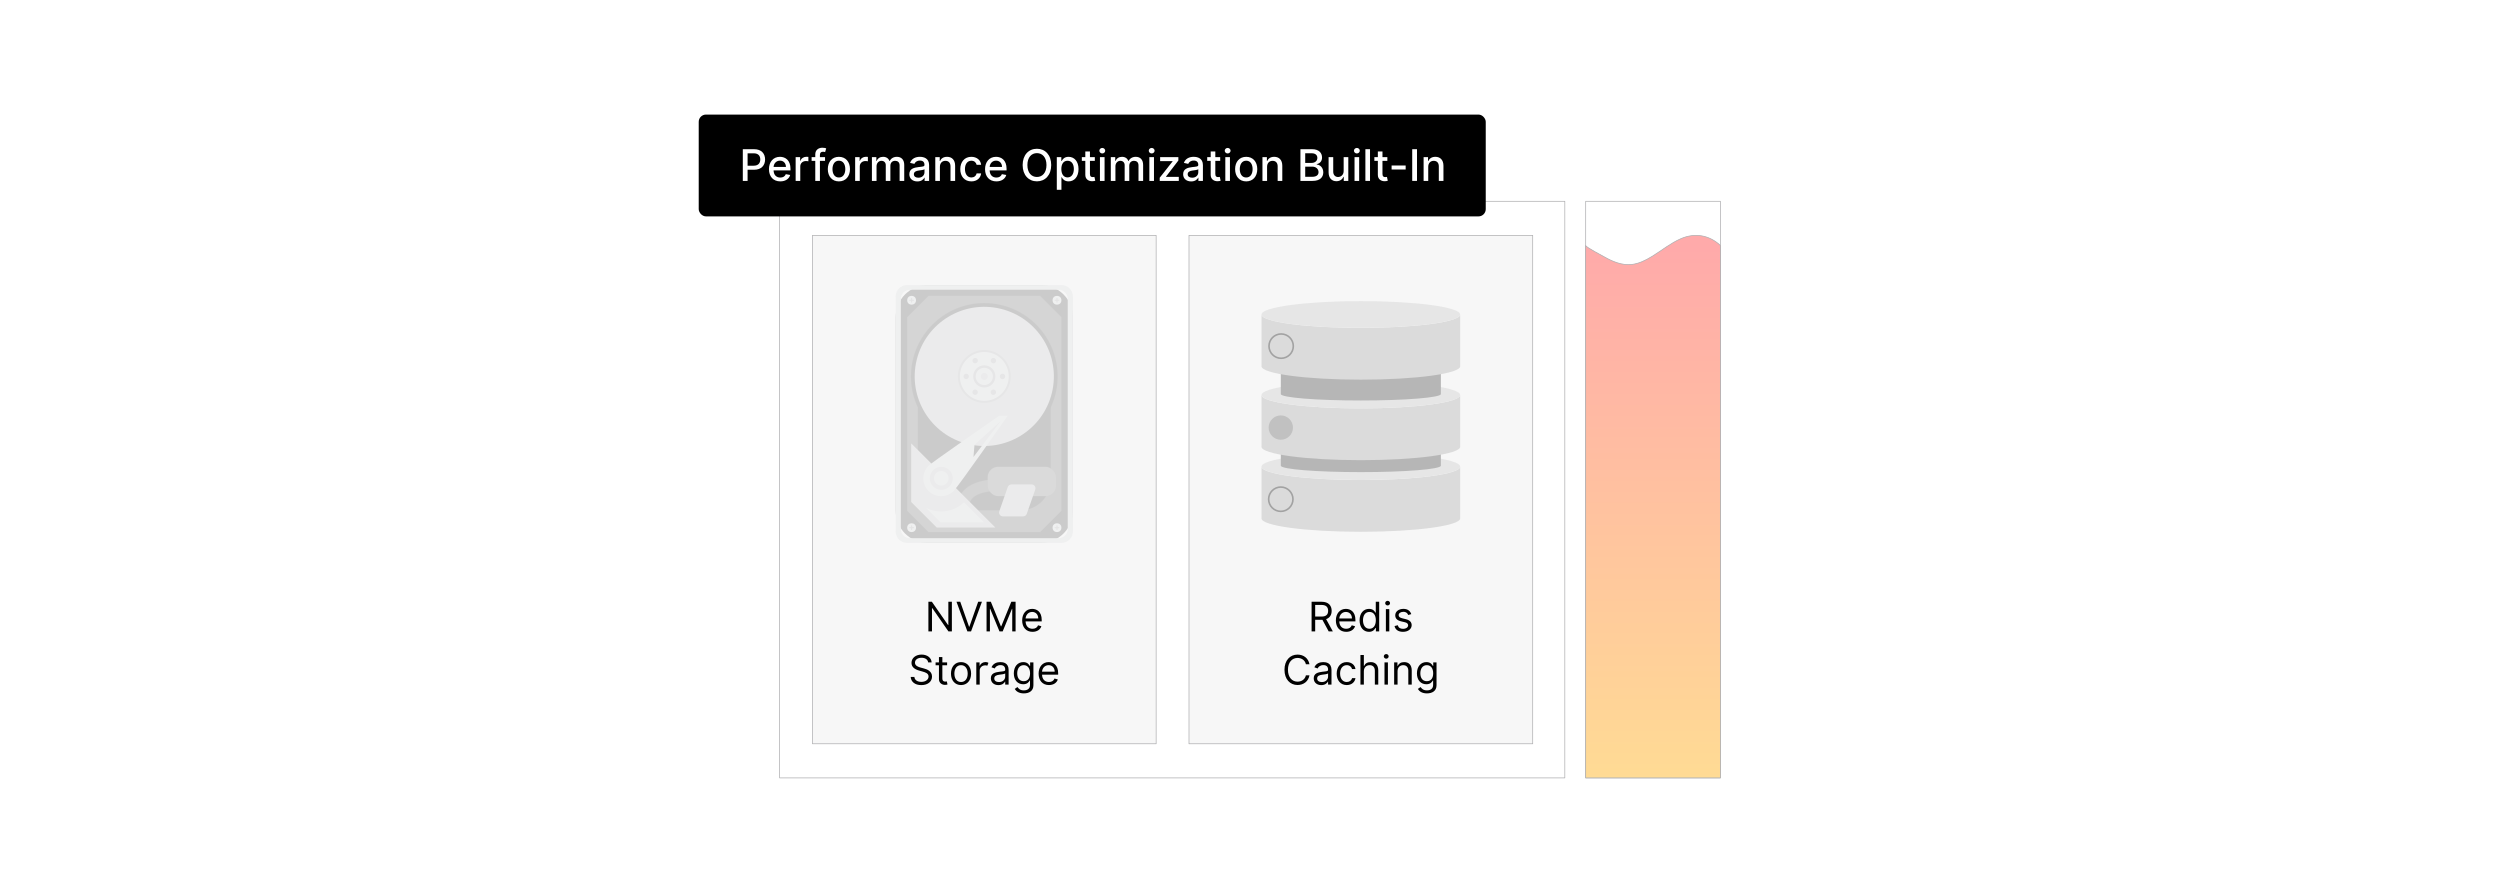 <?xml version="1.0" encoding="UTF-8"?>
<svg id="Layer_1" data-name="Layer 1" xmlns="http://www.w3.org/2000/svg" xmlns:xlink="http://www.w3.org/1999/xlink" viewBox="0 0 860 300">
  <defs>
    <linearGradient id="linear-gradient" x1="568.647" y1="84.768" x2="568.647" y2="268.436" gradientUnits="userSpaceOnUse">
      <stop offset=".001" stop-color="#faa"/>
      <stop offset="1" stop-color="#ffdb94"/>
    </linearGradient>
  </defs>
  <rect y="0" width="860" height="300" fill="#fff"/>
  <g>
    <g>
      <rect x="268.182" y="69.247" width="270.114" height="198.341" fill="#fff" stroke="#aeaeb0" stroke-linecap="round" stroke-linejoin="round" stroke-width=".25"/>
      <rect x="545.476" y="69.247" width="46.343" height="198.341" fill="#fff" stroke="#aeaeb0" stroke-linecap="round" stroke-linejoin="round" stroke-width=".25"/>
      <path d="M591.818,267.587h-46.343V84.436c0,.572,5.878,3.625,6.414,3.93,2.923,1.663,6.071,2.945,9.332,2.618,2.483-.249,4.848-1.41,7.078-2.782,3.327-2.048,6.468-4.607,9.979-6.119,4.647-2.001,9.558-1.341,13.539,2.348v183.157Z" fill="url(#linear-gradient)" stroke="#aeaeb0" stroke-linecap="round" stroke-linejoin="round" stroke-width=".25"/>
    </g>
    <rect x="279.479" y="80.973" width="118.237" height="174.888" fill="#f7f7f7" stroke="#aeaeb0" stroke-linecap="round" stroke-linejoin="round" stroke-width=".25"/>
    <rect x="409.013" y="80.973" width="118.237" height="174.888" fill="#f7f7f7" stroke="#aeaeb0" stroke-linecap="round" stroke-linejoin="round" stroke-width=".25"/>
    <g opacity=".2">
      <path d="M319.089,98.079h39.017c6.05,0,10.963,4.912,10.963,10.963v66.732c0,6.05-4.912,10.963-10.963,10.963h-39.017c-6.05,0-10.963-4.912-10.963-10.963v-66.732c0-6.05,4.912-10.963,10.963-10.963Z" fill="#1b1b1b"/>
      <polygon points="319.397 101.777 312.077 109.097 312.077 175.718 319.397 183.038 357.798 183.038 365.118 175.718 365.118 109.097 357.798 101.777 319.397 101.777" fill="#494949"/>
      <rect x="315.745" y="130.192" width="45.706" height="45.336" rx="10.366" ry="10.366" fill="#1b1b1b"/>
      <path d="M340.778,167.036s-9.335.414-9.335,7.053" fill="none" stroke="#494949" stroke-miterlimit="10" stroke-width="4"/>
      <path d="M365.203,98.079h-53.209c-2.126,0-3.866,1.74-3.866,3.866v80.925c0,2.126,1.74,3.866,3.866,3.866h53.209c2.126,0,3.866-1.74,3.866-3.866v-80.925c0-2.126-1.74-3.866-3.866-3.866ZM367.305,182.024c0,1.716-1.404,3.121-3.121,3.121h-51.173c-1.717,0-3.121-1.404-3.121-3.121v-79.232c0-1.717,1.404-3.121,3.121-3.121h51.173c1.716,0,3.121,1.404,3.121,3.121v79.232Z" fill="#cfd2d4"/>
      <g>
        <circle cx="338.598" cy="129.487" r="25.226" fill="#1b1b1b"/>
        <circle cx="338.598" cy="129.487" r="23.932" transform="translate(132.673 427.832) rotate(-76.314)" fill="#b9babd"/>
        <circle cx="338.598" cy="129.487" r="9.095" transform="translate(7.612 277.351) rotate(-45)" fill="#a0a1a3"/>
        <circle cx="338.598" cy="129.487" r="8.403" transform="translate(7.612 277.351) rotate(-45)" fill="#cfd2d4"/>
        <path d="M341.702,135.853c-.32,0-.631-.167-.802-.464-.254-.442-.101-1.007.341-1.26l.033-.019c.443-.254,1.007-.101,1.26.341.254.442.101,1.007-.341,1.26l-.033.019c-.145.083-.303.123-.459.123ZM335.457,135.849c-.147,0-.297-.036-.437-.113l-.049-.027c-.442-.254-.595-.818-.341-1.26.254-.442.818-.595,1.26-.341.447.245.62.811.374,1.258-.169.307-.483.483-.808.483ZM344.862,130.448h-.013c-.51-.007-.917-.426-.91-.936v-.052c0-.51.413-.923.923-.923s.923.413.923.923l-0.0.078c-.007.505-.419.91-.923.91ZM332.366,130.424c-.51,0-.923-.413-.923-.923v-.014c0-.51.413-.935.923-.935s.923.401.923.911v.038c0,.51-.413.923-.923.923ZM341.743,124.992c-.159,0-.321-.042-.468-.128-.444-.251-.61-.819-.359-1.263.251-.444.805-.606,1.249-.355l.049.028c.439.259.585.825.326,1.264-.172.292-.48.454-.796.454ZM335.44,124.984c-.326,0-.642-.173-.81-.479-.245-.447-.082-1.008.365-1.254l.029-.016c.445-.248,1.008-.087,1.256.359.248.446.087,1.008-.359,1.256l-.038.021c-.141.077-.293.114-.443.114Z" fill="#a0a1a3"/>
        <circle cx="338.598" cy="129.487" r="3.819" fill="#a0a1a3"/>
        <circle cx="338.598" cy="129.487" r="2.963" transform="translate(134.525 429.103) rotate(-76.669)" fill="#cfd2d4"/>
        <path d="M339.815,129.487c0,.672-.545,1.218-1.218,1.218s-1.218-.545-1.218-1.218.545-1.218,1.218-1.218,1.218.545,1.218,1.218Z" fill="#b9babd"/>
      </g>
      <polygon points="313.453 172.696 322.236 181.479 342.416 181.479 313.453 152.515 313.453 172.696" fill="#b9babd"/>
      <path d="M323.738,175.962c-1.768,0-3.534-.41-5.146-1.225l4.948,4.948h14.963l-6.885-6.885c-2.199,2.106-5.038,3.162-7.88,3.162Z" fill="#cfd2d4"/>
      <rect x="339.76" y="160.573" width="23.52" height="10.104" rx="3.607" ry="3.607" fill="#636363"/>
      <path d="M354.878,166.644h-6.953c-.563,0-1.064.356-1.25.887l-2.916,8.353c-.3.861.338,1.76,1.25,1.76h6.953c.563,0,1.064-.356,1.25-.887l2.916-8.353c.3-.861-.338-1.76-1.25-1.76Z" fill="#b9babd"/>
      <g>
        <path d="M343.698,143.035c-6.083,4.302-22.916,15.852-24.279,17.215-2.385,2.385-2.385,6.253,0,8.638,2.385,2.385,6.253,2.385,8.638,0,1.708-1.708,18.174-25.298,18.564-25.853h-2.924ZM335.223,153.007l9.117-8.254-9.471,12.455.354-4.202Z" fill="#cfd2d4"/>
        <circle cx="323.801" cy="164.537" r="3.965" transform="translate(88.954 441.606) rotate(-76.652)" fill="#b9babd"/>
        <path d="M326.3,164.537c0,1.38-1.119,2.499-2.499,2.499s-2.499-1.119-2.499-2.499,1.119-2.499,2.499-2.499,2.499,1.119,2.499,2.499Z" fill="#cfd2d4"/>
      </g>
      <g>
        <circle cx="313.591" cy="103.291" r="1.514" fill="#cfd2d4"/>
        <path d="M314.238,103.098h-.453v-.453c0-.106-.087-.193-.193-.193s-.193.087-.193.193v.453h-.453c-.106,0-.193.087-.193.193s.087.193.193.193h.453v.453c0,.106.087.193.193.193s.193-.087.193-.193v-.453h.453c.106,0,.193-.087.193-.193s-.087-.193-.193-.193Z" fill="#969799"/>
      </g>
      <g>
        <circle cx="363.604" cy="103.291" r="1.514" fill="#cfd2d4"/>
        <path d="M364.251,103.098h-.453v-.453c0-.106-.087-.193-.193-.193s-.193.087-.193.193v.453h-.453c-.106,0-.193.087-.193.193s.087.193.193.193h.453v.453c0,.106.087.193.193.193s.193-.087.193-.193v-.453h.453c.106,0,.193-.087.193-.193s-.087-.193-.193-.193Z" fill="#969799"/>
      </g>
      <g>
        <circle cx="313.591" cy="181.524" r="1.514" fill="#cfd2d4"/>
        <path d="M314.238,181.331h-.453v-.453c0-.106-.087-.193-.193-.193s-.193.087-.193.193v.453h-.453c-.106,0-.193.087-.193.193s.087.193.193.193h.453v.453c0,.106.087.193.193.193s.193-.087.193-.193v-.453h.453c.106,0,.193-.087.193-.193s-.087-.193-.193-.193Z" fill="#969799"/>
      </g>
      <g>
        <circle cx="363.604" cy="181.524" r="1.514" fill="#cfd2d4"/>
        <path d="M364.251,181.331h-.453v-.453c0-.106-.087-.193-.193-.193s-.193.087-.193.193v.453h-.453c-.106,0-.193.087-.193.193s.087.193.193.193h.453v.453c0,.106.087.193.193.193s.193-.087.193-.193v-.453h.453c.106,0,.193-.087.193-.193s-.087-.193-.193-.193Z" fill="#969799"/>
      </g>
    </g>
    <g>
      <path d="M327.447,217.19h-1.194l-5.551-7.999h-.1v7.999h-1.233v-10.188h1.193l5.571,8.019h.1v-8.019h1.214v10.188Z"/>
      <path d="M333.35,215.579h.12l3.024-8.576h1.294l-3.741,10.188h-1.273l-3.74-10.188h1.293l3.024,8.576Z"/>
      <path d="M340.847,207.003l3.462,8.456h.119l3.462-8.456h1.473v10.188h-1.154v-7.74h-.099l-3.184,7.74h-1.114l-3.184-7.74h-.1v7.74h-1.154v-10.188h1.472Z"/>
      <path d="M351.624,213.43c0-2.348,1.373-3.979,3.442-3.979,1.592,0,3.283.976,3.283,3.82v.497h-5.546c.055,1.637,1.005,2.527,2.383,2.527.92,0,1.612-.398,1.91-1.193l1.134.318c-.358,1.153-1.492,1.93-3.044,1.93-2.208,0-3.562-1.572-3.562-3.92ZM357.156,212.753c0-1.293-.816-2.248-2.089-2.248-1.343,0-2.184,1.06-2.264,2.248h4.353Z"/>
      <path d="M316.994,226.27c-1.353,0-2.248.716-2.248,1.691,0,1.095,1.213,1.492,1.97,1.691l1.035.278c1.054.278,2.865.895,2.865,2.806,0,1.651-1.333,2.944-3.681,2.944-2.188,0-3.542-1.134-3.661-2.805h1.273c.1,1.153,1.174,1.69,2.388,1.69,1.413,0,2.487-.735,2.487-1.851,0-1.015-.955-1.393-2.03-1.69l-1.253-.358c-1.592-.458-2.587-1.273-2.587-2.647,0-1.711,1.532-2.846,3.482-2.846,1.97,0,3.387,1.149,3.442,2.687h-1.194c-.119-1.005-1.054-1.592-2.288-1.592Z"/>
      <path d="M325.804,228.857h-1.632v4.457c0,.994.498,1.154,1.015,1.154.258,0,.417-.04.517-.06l.239,1.055c-.159.06-.438.14-.875.14-.995,0-2.069-.637-2.069-1.97v-4.775h-1.154v-.995h1.154v-1.831h1.174v1.831h1.632v.995Z"/>
      <path d="M327.134,231.723c0-2.388,1.393-3.96,3.462-3.96s3.462,1.572,3.462,3.96c0,2.367-1.393,3.939-3.462,3.939s-3.462-1.572-3.462-3.939ZM332.884,231.723c0-1.532-.716-2.905-2.288-2.905s-2.289,1.373-2.289,2.905.716,2.885,2.289,2.885,2.288-1.353,2.288-2.885Z"/>
      <path d="M335.844,227.862h1.134v1.154h.08c.274-.757,1.065-1.273,1.99-1.273.423,0,.736.109.975.278l-.398.995c-.164-.085-.383-.14-.677-.14-1.114,0-1.93.761-1.93,1.791v4.835h-1.174v-7.641Z"/>
      <path d="M340.856,233.334c0-1.751,1.547-2.064,2.965-2.248,1.393-.18,1.97-.13,1.97-.696v-.04c0-.981-.532-1.552-1.612-1.552-1.119,0-1.731.597-1.99,1.153l-1.114-.398c.597-1.393,1.91-1.791,3.064-1.791.975,0,2.825.278,2.825,2.706v5.034h-1.174v-1.034h-.06c-.239.497-.935,1.213-2.269,1.213-1.453,0-2.606-.856-2.606-2.348ZM345.79,232.737v-1.074c-.199.238-1.532.378-2.03.438-.915.119-1.731.398-1.731,1.293,0,.816.677,1.233,1.612,1.233,1.393,0,2.149-.935,2.149-1.89Z"/>
      <path d="M349.068,236.995l.935-.656c.314.423.801,1.153,2.189,1.153,1.233,0,2.129-.576,2.129-1.85v-1.553h-.1c-.258.418-.736,1.294-2.228,1.294-1.85,0-3.243-1.353-3.243-3.741,0-2.348,1.333-3.88,3.263-3.88,1.492,0,1.97.915,2.228,1.313h.119v-1.214h1.134v7.859c0,1.97-1.472,2.806-3.303,2.806-1.706,0-2.647-.731-3.124-1.532ZM354.341,231.623c0-1.651-.756-2.806-2.189-2.806-1.492,0-2.228,1.254-2.228,2.806,0,1.592.756,2.706,2.228,2.706,1.413,0,2.189-1.015,2.189-2.706Z"/>
      <path d="M357.281,231.742c0-2.348,1.373-3.979,3.442-3.979,1.592,0,3.283.976,3.283,3.82v.497h-5.546c.055,1.637,1.005,2.527,2.383,2.527.92,0,1.612-.398,1.91-1.193l1.134.318c-.358,1.153-1.492,1.93-3.044,1.93-2.208,0-3.562-1.572-3.562-3.92ZM362.813,231.065c0-1.293-.816-2.248-2.089-2.248-1.343,0-2.184,1.06-2.264,2.248h4.353Z"/>
    </g>
    <g>
      <path d="M451.188,207.003h3.442c2.388,0,3.462,1.323,3.462,3.124,0,1.353-.606,2.412-1.905,2.856l2.304,4.208h-1.433l-2.149-3.984c-.084.005-.169.005-.259.005h-2.228v3.979h-1.233v-10.188ZM454.611,212.097c1.631,0,2.268-.746,2.268-1.97s-.637-2.029-2.288-2.029h-2.169v3.999h2.189Z"/>
      <path d="M459.54,213.43c0-2.348,1.373-3.979,3.442-3.979,1.592,0,3.283.976,3.283,3.82v.497h-5.547c.056,1.637,1.005,2.527,2.383,2.527.921,0,1.612-.398,1.91-1.193l1.135.318c-.358,1.153-1.492,1.93-3.045,1.93-2.208,0-3.562-1.572-3.562-3.92ZM465.072,212.753c0-1.293-.816-2.248-2.09-2.248-1.343,0-2.184,1.06-2.264,2.248h4.354Z"/>
      <path d="M467.694,213.39c0-2.407,1.333-3.939,3.263-3.939,1.492,0,1.95.915,2.209,1.313h.1v-3.761h1.174v10.188h-1.134v-1.174h-.14c-.259.418-.756,1.333-2.228,1.333-1.91,0-3.243-1.532-3.243-3.96ZM473.285,213.37c0-1.711-.756-2.865-2.188-2.865-1.492,0-2.228,1.254-2.228,2.865,0,1.632.756,2.925,2.228,2.925,1.413,0,2.188-1.193,2.188-2.925Z"/>
      <path d="M476.504,207.481c0-.438.378-.796.835-.796.458,0,.836.358.836.796s-.378.796-.836.796c-.457,0-.835-.358-.835-.796ZM476.742,209.55h1.174v7.641h-1.174v-7.641Z"/>
      <path d="M484.421,211.56c-.204-.527-.627-1.095-1.651-1.095-.935,0-1.632.477-1.632,1.135,0,.587.408.89,1.313,1.114l1.134.278c1.363.333,2.03,1.005,2.03,2.069,0,1.318-1.209,2.288-2.985,2.288-1.562,0-2.631-.691-2.904-1.99l1.114-.278c.209.821.81,1.233,1.77,1.233,1.095,0,1.791-.537,1.791-1.193,0-.527-.363-.895-1.135-1.074l-1.273-.299c-1.402-.328-2.029-1.034-2.029-2.089,0-1.294,1.194-2.209,2.806-2.209,1.513,0,2.338.727,2.706,1.81l-1.055.299Z"/>
      <path d="M449.224,228.499c-.298-1.413-1.512-2.169-2.865-2.169-1.851,0-3.303,1.433-3.303,4.079s1.452,4.079,3.303,4.079c1.353,0,2.567-.756,2.865-2.169h1.234c-.379,2.089-2.05,3.323-4.1,3.323-2.606,0-4.496-2.01-4.496-5.233s1.89-5.233,4.496-5.233c2.05,0,3.721,1.234,4.1,3.323h-1.234Z"/>
      <path d="M451.924,233.334c0-1.751,1.547-2.064,2.965-2.248,1.393-.18,1.97-.13,1.97-.696v-.04c0-.981-.532-1.552-1.611-1.552-1.119,0-1.731.597-1.99,1.153l-1.114-.398c.598-1.393,1.91-1.791,3.064-1.791.976,0,2.825.278,2.825,2.706v5.034h-1.174v-1.034h-.06c-.238.497-.935,1.213-2.269,1.213-1.452,0-2.606-.856-2.606-2.348ZM456.858,232.737v-1.074c-.198.238-1.532.378-2.029.438-.915.119-1.731.398-1.731,1.293,0,.816.677,1.233,1.612,1.233,1.393,0,2.148-.935,2.148-1.89Z"/>
      <path d="M459.819,231.723c0-2.328,1.373-3.96,3.442-3.96,1.611,0,2.825.955,3.024,2.388h-1.174c-.18-.696-.796-1.333-1.831-1.333-1.373,0-2.288,1.134-2.288,2.865,0,1.77.895,2.925,2.288,2.925.915,0,1.611-.497,1.831-1.333h1.174c-.199,1.353-1.313,2.388-3.005,2.388-2.148,0-3.462-1.651-3.462-3.939Z"/>
      <path d="M469.167,235.503h-1.174v-10.188h1.174v3.741h.1c.357-.791,1.044-1.294,2.248-1.294,1.562,0,2.606.92,2.606,2.886v4.854h-1.174v-4.775c0-1.214-.667-1.91-1.77-1.91-1.159,0-2.01.756-2.01,2.089v4.597Z"/>
      <path d="M476.026,225.793c0-.438.378-.796.836-.796.457,0,.836.358.836.796s-.379.796-.836.796c-.458,0-.836-.358-.836-.796ZM476.266,227.862h1.174v7.641h-1.174v-7.641Z"/>
      <path d="M480.761,235.503h-1.174v-7.641h1.134v1.194h.1c.358-.776,1.074-1.294,2.228-1.294,1.547,0,2.587.935,2.587,2.886v4.854h-1.175v-4.775c0-1.199-.661-1.91-1.751-1.91-1.124,0-1.949.756-1.949,2.089v4.597Z"/>
      <path d="M487.74,236.995l.935-.656c.314.423.801,1.153,2.189,1.153,1.233,0,2.129-.576,2.129-1.85v-1.553h-.1c-.259.418-.736,1.294-2.228,1.294-1.851,0-3.243-1.353-3.243-3.741,0-2.348,1.333-3.88,3.263-3.88,1.492,0,1.97.915,2.228,1.313h.12v-1.214h1.134v7.859c0,1.97-1.473,2.806-3.303,2.806-1.707,0-2.647-.731-3.124-1.532ZM493.013,231.623c0-1.651-.756-2.806-2.188-2.806-1.492,0-2.228,1.254-2.228,2.806,0,1.592.756,2.706,2.228,2.706,1.413,0,2.188-1.015,2.188-2.706Z"/>
    </g>
    <g opacity=".4">
      <path d="M502.306,160.517v17.808c0,2.548-15.301,4.612-34.175,4.612s-34.175-2.064-34.175-4.612v-17.808c0,2.548,15.301,4.612,34.175,4.612s34.175-2.064,34.175-4.612Z" fill="#b1b1b1"/>
      <ellipse cx="468.131" cy="160.517" rx="34.175" ry="4.612" fill="#cecece"/>
      <path d="M495.668,151.618v8.575c0,1.227-12.329,2.221-27.536,2.221s-27.536-.994-27.536-2.221v-8.575c0-1.227,12.329-2.221,27.536-2.221s27.536.994,27.536,2.221Z" fill="#565656"/>
      <path d="M502.306,135.877v17.808c0,2.548-15.301,4.612-34.175,4.612s-34.175-2.064-34.175-4.612v-17.808c0,2.548,15.301,4.612,34.175,4.612s34.175-2.064,34.175-4.612Z" fill="#b1b1b1"/>
      <ellipse cx="468.131" cy="135.877" rx="34.175" ry="4.612" fill="#cecece"/>
      <path d="M495.668,126.977v8.575c0,1.227-12.329,2.221-27.536,2.221s-27.536-.994-27.536-2.221v-8.575c0-1.227,12.329-2.221,27.536-2.221s27.536.994,27.536,2.221Z" fill="#565656"/>
      <path d="M502.306,108.183v17.808c0,2.548-15.301,4.612-34.175,4.612s-34.175-2.064-34.175-4.612v-17.808c0,2.548,15.301,4.612,34.175,4.612s34.175-2.064,34.175-4.612Z" fill="#b1b1b1"/>
      <ellipse cx="468.131" cy="108.183" rx="34.175" ry="4.612" fill="#cecece"/>
      <path d="M440.715,123.531c-2.462,0-4.465-2.003-4.465-4.465s2.003-4.465,4.465-4.465,4.465,2.003,4.465,4.465-2.003,4.465-4.465,4.465ZM440.715,115.165c-2.151,0-3.9,1.75-3.9,3.901s1.75,3.9,3.9,3.9,3.901-1.75,3.901-3.9-1.75-3.901-3.901-3.901Z" fill="#232323"/>
      <circle cx="440.595" cy="147.087" r="4.183" fill="#707070"/>
      <path d="M440.595,176.193c-2.462,0-4.465-2.003-4.465-4.465s2.003-4.465,4.465-4.465,4.465,2.003,4.465,4.465-2.003,4.465-4.465,4.465ZM440.595,167.827c-2.151,0-3.9,1.75-3.9,3.901s1.75,3.9,3.9,3.9,3.901-1.75,3.901-3.9-1.75-3.901-3.901-3.901Z" fill="#232323"/>
    </g>
    <g>
      <rect x="240.359" y="39.413" width="270.737" height="35.026" rx="2.493" ry="2.493"/>
      <g>
        <path d="M255.526,51.325h3.887c2.535,0,3.776,1.523,3.776,3.53,0,2.014-1.252,3.542-3.781,3.542h-2.237v3.834h-1.645v-10.906ZM259.259,57.002c1.608,0,2.274-.91,2.274-2.147,0-1.235-.665-2.119-2.295-2.119h-2.066v4.266h2.087Z" fill="#fff"/>
        <path d="M264.522,58.195c0-2.514,1.502-4.25,3.781-4.25,1.853,0,3.621,1.155,3.621,4.111v.565h-5.815c.043,1.576.959,2.46,2.322,2.46.905,0,1.598-.394,1.885-1.166l1.507.272c-.362,1.331-1.624,2.21-3.408,2.21-2.412,0-3.893-1.661-3.893-4.201ZM270.364,57.428c-.005-1.251-.815-2.167-2.05-2.167-1.294,0-2.136,1.007-2.199,2.167h4.25Z" fill="#fff"/>
        <path d="M273.703,54.052h1.539v1.3h.085c.298-.879,1.118-1.422,2.077-1.422.202,0,.517.016.676.037v1.522c-.128-.037-.5-.096-.831-.096-1.129,0-1.955.772-1.955,1.843v4.995h-1.592v-8.18Z" fill="#fff"/>
        <path d="M283.815,55.33h-1.763v6.901h-1.598v-6.901h-1.262v-1.278h1.262v-.948c0-1.533,1.134-2.289,2.429-2.289.644,0,1.107.133,1.331.218l-.373,1.289c-.149-.048-.384-.123-.714-.123-.777,0-1.076.395-1.076,1.118v.735h1.763v1.278Z" fill="#fff"/>
        <path d="M284.767,58.179c0-2.545,1.507-4.233,3.813-4.233s3.812,1.688,3.812,4.233c0,2.529-1.507,4.218-3.812,4.218s-3.813-1.688-3.813-4.218ZM290.784,58.174c0-1.566-.703-2.897-2.2-2.897-1.507,0-2.21,1.331-2.21,2.897,0,1.57.703,2.886,2.21,2.886,1.497,0,2.2-1.315,2.2-2.886Z" fill="#fff"/>
        <path d="M294.172,54.052h1.539v1.3h.085c.298-.879,1.118-1.422,2.077-1.422.202,0,.517.016.676.037v1.522c-.128-.037-.5-.096-.831-.096-1.129,0-1.955.772-1.955,1.843v4.995h-1.592v-8.18Z" fill="#fff"/>
        <path d="M299.938,54.052h1.528v1.331h.101c.341-.899,1.145-1.438,2.226-1.438,1.092,0,1.843.543,2.2,1.438h.085c.394-.873,1.278-1.438,2.455-1.438,1.48,0,2.524.932,2.524,2.801v5.485h-1.592v-5.336c0-1.107-.692-1.576-1.534-1.576-1.038,0-1.64.714-1.64,1.698v5.214h-1.587v-5.438c0-.889-.612-1.475-1.496-1.475-.905,0-1.678.767-1.678,1.869v5.043h-1.592v-8.18Z" fill="#fff"/>
        <path d="M312.813,59.92c0-1.858,1.587-2.263,3.137-2.444,1.47-.17,2.066-.159,2.066-.74v-.037c0-.927-.527-1.464-1.555-1.464-1.07,0-1.667.559-1.901,1.14l-1.496-.341c.532-1.491,1.895-2.088,3.376-2.088,1.299,0,3.174.474,3.174,2.854v5.432h-1.555v-1.118h-.064c-.304.612-1.065,1.299-2.418,1.299-1.555,0-2.764-.884-2.764-2.492ZM318.022,59.281v-1.055c-.229.23-1.454.368-1.97.436-.921.123-1.678.427-1.678,1.278,0,.788.65,1.193,1.55,1.193,1.326,0,2.098-.885,2.098-1.853Z" fill="#fff"/>
        <path d="M323.331,62.231h-1.592v-8.18h1.528v1.331h.101c.378-.868,1.183-1.438,2.413-1.438,1.672,0,2.785,1.06,2.785,3.083v5.203h-1.592v-5.011c0-1.188-.655-1.897-1.736-1.897-1.108,0-1.907.746-1.907,2.051v4.856Z" fill="#fff"/>
        <path d="M330.335,58.179c0-2.497,1.491-4.233,3.797-4.233,1.858,0,3.206,1.097,3.376,2.748h-1.549c-.17-.768-.788-1.406-1.8-1.406-1.331,0-2.215,1.103-2.215,2.854,0,1.784.868,2.907,2.215,2.907.911,0,1.598-.521,1.8-1.405h1.549c-.176,1.592-1.427,2.753-3.36,2.753-2.376,0-3.813-1.752-3.813-4.218Z" fill="#fff"/>
        <path d="M338.856,58.195c0-2.514,1.502-4.25,3.781-4.25,1.853,0,3.621,1.155,3.621,4.111v.565h-5.815c.043,1.576.959,2.46,2.322,2.46.905,0,1.598-.394,1.885-1.166l1.507.272c-.362,1.331-1.624,2.21-3.408,2.21-2.412,0-3.893-1.661-3.893-4.201ZM344.698,57.428c-.005-1.251-.815-2.167-2.05-2.167-1.294,0-2.136,1.007-2.199,2.167h4.25Z" fill="#fff"/>
        <path d="M356.705,62.381c-2.833,0-4.915-2.12-4.915-5.603,0-3.488,2.082-5.603,4.915-5.603,2.822,0,4.91,2.114,4.91,5.603s-2.087,5.603-4.91,5.603ZM356.705,52.678c-1.88,0-3.281,1.443-3.281,4.101s1.401,4.101,3.281,4.101c1.875,0,3.28-1.443,3.28-4.101s-1.406-4.101-3.28-4.101Z" fill="#fff"/>
        <path d="M363.54,54.052h1.555v1.326h.133c.282-.506.831-1.433,2.349-1.433,1.976,0,3.435,1.56,3.435,4.212,0,2.647-1.438,4.234-3.419,4.234-1.491,0-2.077-.911-2.365-1.433h-.096v4.34h-1.592v-11.247ZM367.236,61.033c1.422,0,2.167-1.251,2.167-2.892,0-1.624-.724-2.844-2.167-2.844-1.39,0-2.135,1.135-2.135,2.844,0,1.72.767,2.892,2.135,2.892Z" fill="#fff"/>
        <path d="M376.62,55.33h-1.678v4.5c0,.921.463,1.092.98,1.092.256,0,.453-.049.559-.069l.288,1.315c-.186.068-.527.165-1.033.17-1.256.026-2.391-.692-2.386-2.178v-4.83h-1.198v-1.278h1.198v-1.96h1.592v1.96h1.678v1.278Z" fill="#fff"/>
        <path d="M378.179,51.842c0-.521.452-.953,1.007-.953.548,0,1.006.432,1.006.953s-.458.948-1.006.948c-.555,0-1.007-.427-1.007-.948ZM378.381,54.052h1.593v8.18h-1.593v-8.18Z" fill="#fff"/>
        <path d="M382.117,54.052h1.528v1.331h.102c.341-.899,1.145-1.438,2.226-1.438,1.092,0,1.843.543,2.199,1.438h.086c.394-.873,1.277-1.438,2.454-1.438,1.48,0,2.524.932,2.524,2.801v5.485h-1.592v-5.336c0-1.107-.692-1.576-1.534-1.576-1.038,0-1.64.714-1.64,1.698v5.214h-1.587v-5.438c0-.889-.612-1.475-1.497-1.475-.905,0-1.677.767-1.677,1.869v5.043h-1.593v-8.18Z" fill="#fff"/>
        <path d="M395.173,51.842c0-.521.452-.953,1.007-.953.548,0,1.006.432,1.006.953s-.458.948-1.006.948c-.555,0-1.007-.427-1.007-.948ZM395.375,54.052h1.593v8.18h-1.593v-8.18Z" fill="#fff"/>
        <path d="M398.941,61.14l4.431-5.629v-.074h-4.287v-1.385h6.273v1.161l-4.261,5.56v.074h4.409v1.385h-6.565v-1.092Z" fill="#fff"/>
        <path d="M407.003,59.92c0-1.858,1.587-2.263,3.137-2.444,1.47-.17,2.066-.159,2.066-.74v-.037c0-.927-.527-1.464-1.555-1.464-1.07,0-1.667.559-1.901,1.14l-1.496-.341c.532-1.491,1.895-2.088,3.376-2.088,1.3,0,3.174.474,3.174,2.854v5.432h-1.555v-1.118h-.065c-.303.612-1.065,1.299-2.417,1.299-1.556,0-2.765-.884-2.765-2.492ZM412.212,59.281v-1.055c-.23.23-1.454.368-1.971.436-.921.123-1.678.427-1.678,1.278,0,.788.649,1.193,1.55,1.193,1.326,0,2.099-.885,2.099-1.853Z" fill="#fff"/>
        <path d="M419.748,55.33h-1.678v4.5c0,.921.464,1.092.981,1.092.255,0,.452-.049.559-.069l.288,1.315c-.186.068-.527.165-1.033.17-1.257.026-2.392-.692-2.386-2.178v-4.83h-1.198v-1.278h1.198v-1.96h1.592v1.96h1.678v1.278Z" fill="#fff"/>
        <path d="M421.307,51.842c0-.521.452-.953,1.006-.953.549,0,1.007.432,1.007.953s-.458.948-1.007.948c-.554,0-1.006-.427-1.006-.948ZM421.509,54.052h1.593v8.18h-1.593v-8.18Z" fill="#fff"/>
        <path d="M424.877,58.179c0-2.545,1.507-4.233,3.812-4.233s3.814,1.688,3.814,4.233c0,2.529-1.508,4.218-3.814,4.218s-3.812-1.688-3.812-4.218ZM430.895,58.174c0-1.566-.703-2.897-2.199-2.897-1.508,0-2.21,1.331-2.21,2.897,0,1.57.702,2.886,2.21,2.886,1.496,0,2.199-1.315,2.199-2.886Z" fill="#fff"/>
        <path d="M435.875,62.231h-1.592v-8.18h1.527v1.331h.102c.379-.868,1.182-1.438,2.412-1.438,1.672,0,2.785,1.06,2.785,3.083v5.203h-1.592v-5.011c0-1.188-.654-1.897-1.736-1.897-1.107,0-1.906.746-1.906,2.051v4.856Z" fill="#fff"/>
        <path d="M447.35,51.325h3.994c2.32,0,3.439,1.251,3.439,2.865,0,1.363-.836,2.045-1.838,2.301v.106c1.082.059,2.264,1.012,2.264,2.699,0,1.673-1.145,2.935-3.68,2.935h-4.18v-10.906ZM451.199,56.043c1.107,0,1.971-.671,1.971-1.725,0-.905-.623-1.593-1.928-1.593h-2.248v3.317h2.205ZM451.369,60.82c1.582,0,2.205-.688,2.205-1.603,0-1.039-.826-1.891-2.147-1.891h-2.434v3.493h2.375Z" fill="#fff"/>
        <path d="M462.219,54.052h1.598v8.18h-1.565v-1.417h-.086c-.379.874-1.215,1.523-2.445,1.523-1.57,0-2.684-1.055-2.684-3.083v-5.203h1.594v5.011c0,1.113.682,1.827,1.666,1.827.894,0,1.928-.66,1.922-2.051v-4.787Z" fill="#fff"/>
        <path d="M465.756,51.842c0-.521.453-.953,1.006-.953.549,0,1.008.432,1.008.953s-.459.948-1.008.948c-.553,0-1.006-.427-1.006-.948ZM465.959,54.052h1.592v8.18h-1.592v-8.18Z" fill="#fff"/>
        <path d="M471.287,62.231h-1.594v-10.906h1.594v10.906Z" fill="#fff"/>
        <path d="M477.248,55.33h-1.678v4.5c0,.921.463,1.092.981,1.092.254,0,.451-.049.559-.069l.287,1.315c-.185.068-.527.165-1.033.17-1.256.026-2.391-.692-2.385-2.178v-4.83h-1.199v-1.278h1.199v-1.96h1.592v1.96h1.678v1.278Z" fill="#fff"/>
        <path d="M483.547,58.312h-4.836v-1.38h4.836v1.38Z" fill="#fff"/>
        <path d="M487.449,62.231h-1.647v-10.906h1.647v10.906Z" fill="#fff"/>
        <path d="M491.312,62.231h-1.592v-8.18h1.527v1.331h.102c.379-.868,1.182-1.438,2.412-1.438,1.672,0,2.785,1.06,2.785,3.083v5.203h-1.592v-5.011c0-1.188-.654-1.897-1.736-1.897-1.107,0-1.906.746-1.906,2.051v4.856Z" fill="#fff"/>
      </g>
    </g>
  </g>
</svg>